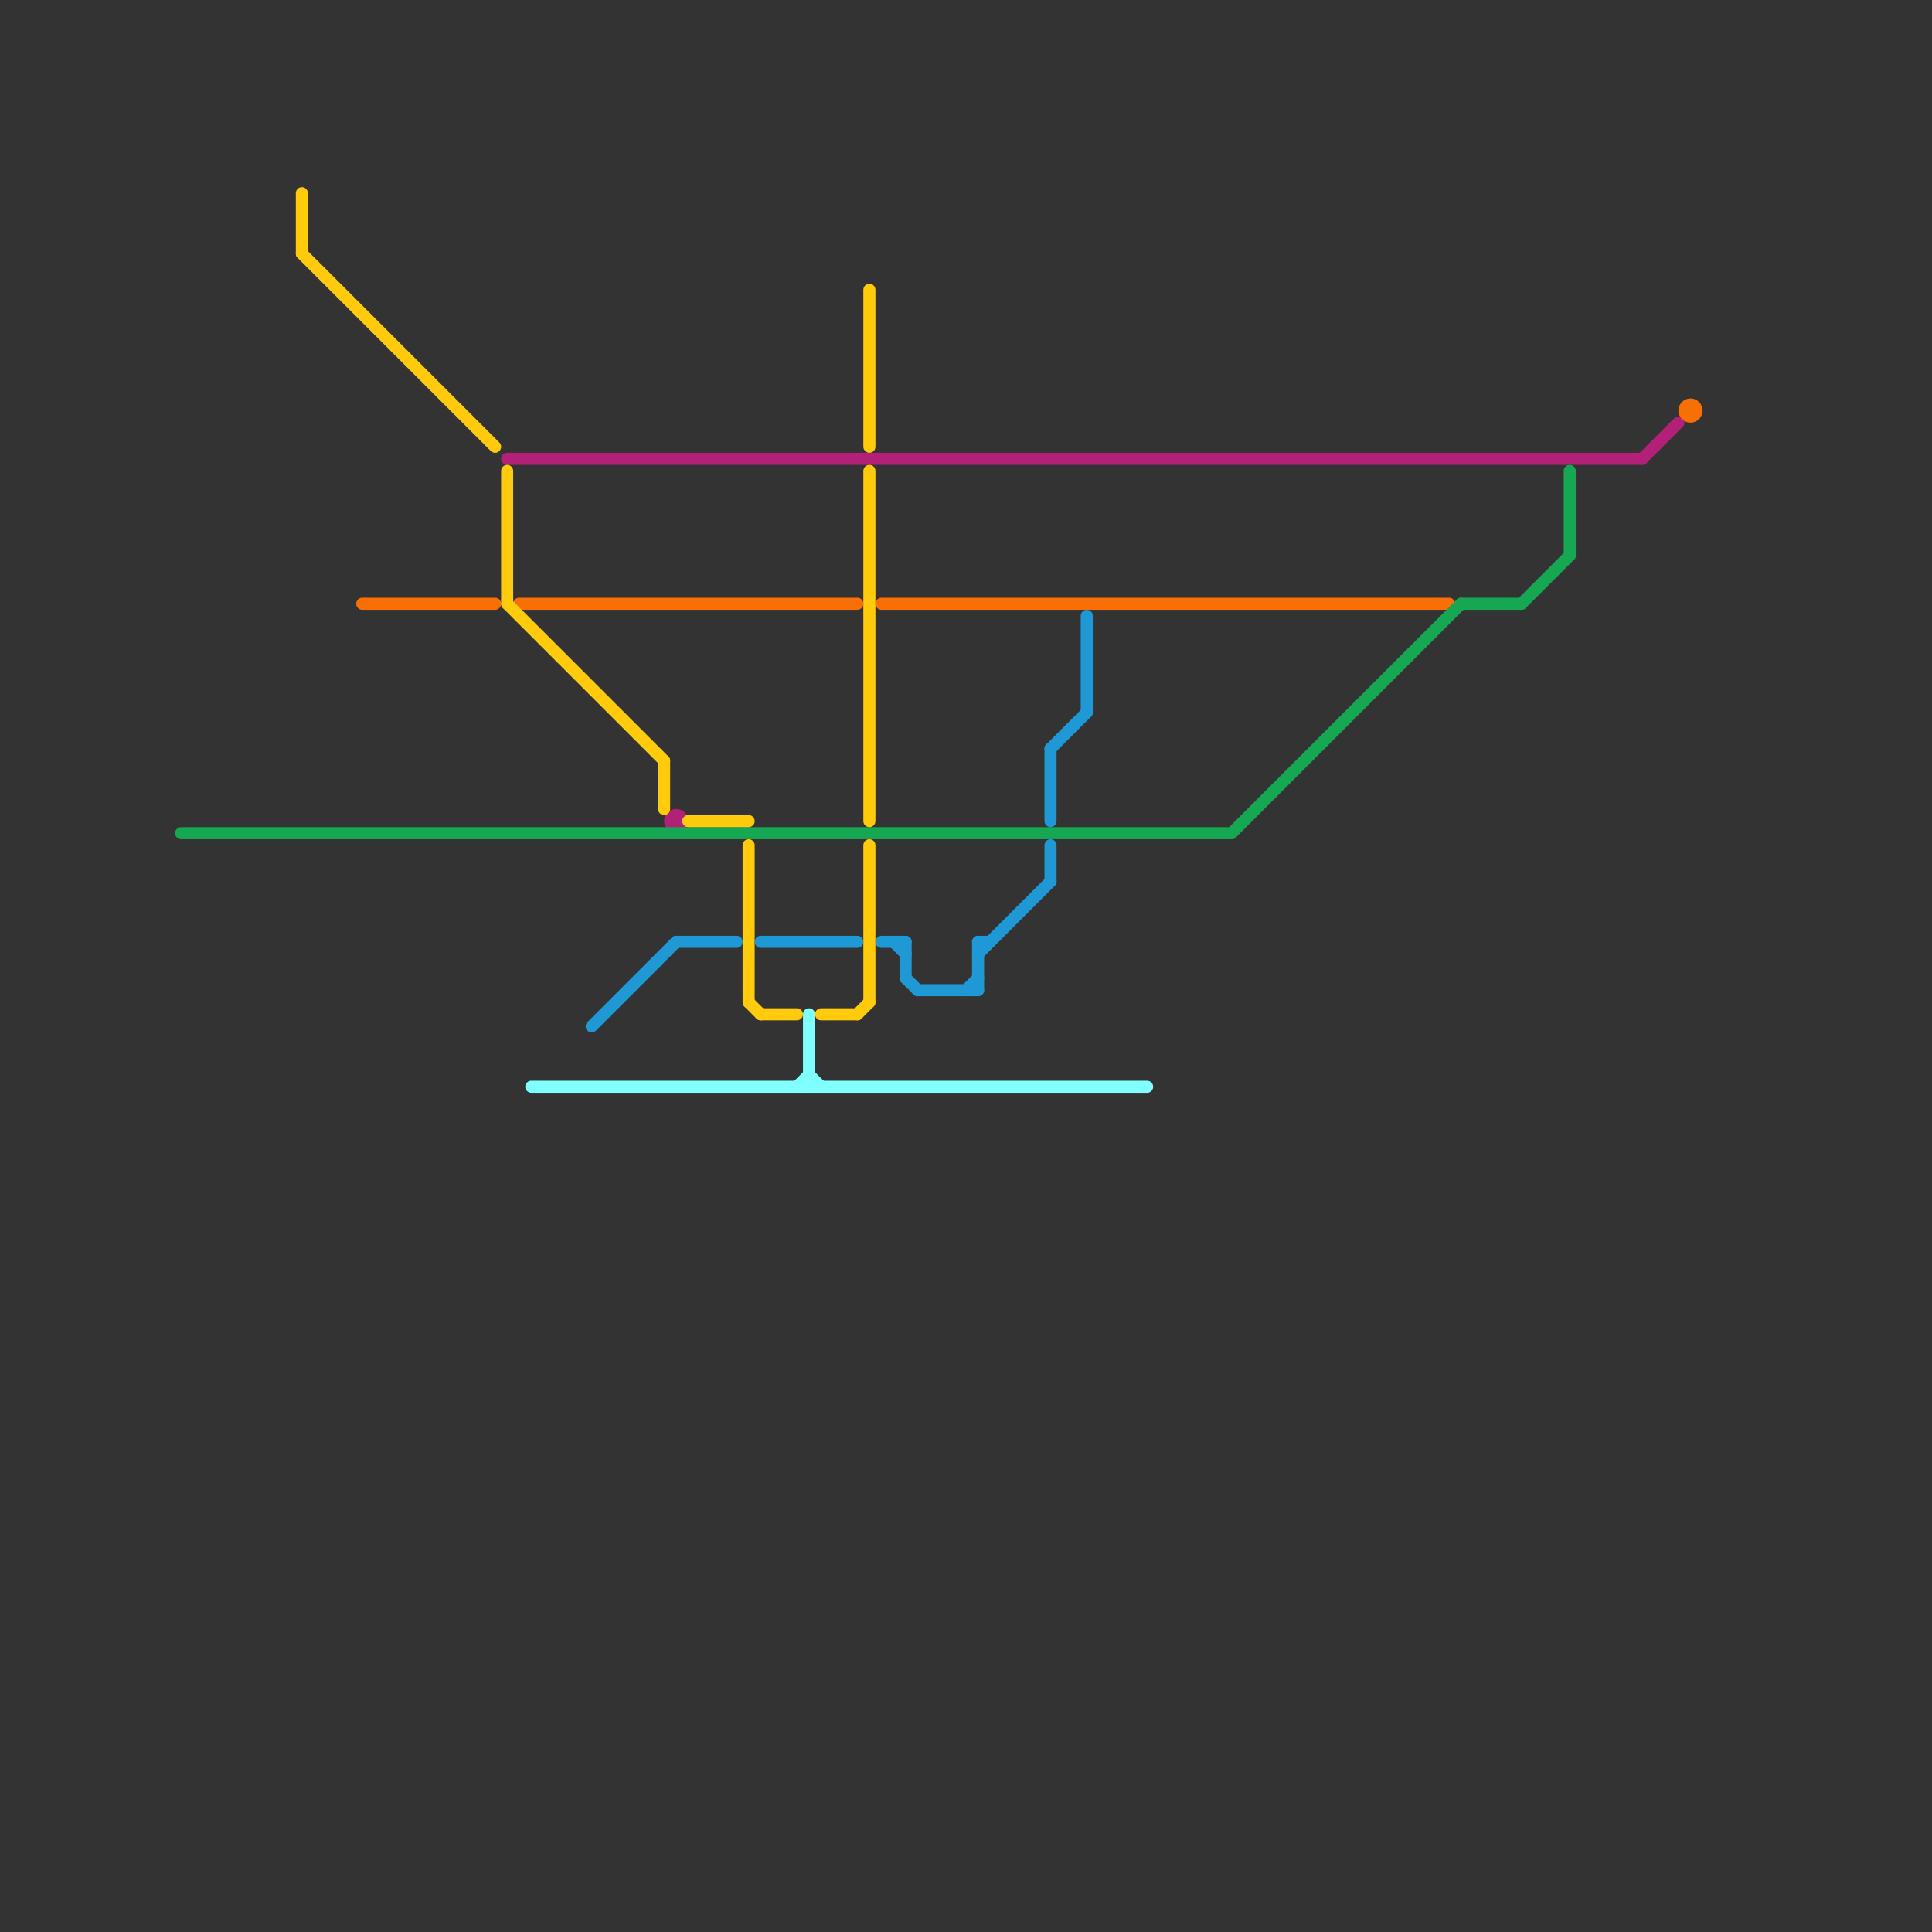 
<svg version="1.1" xmlns="http://www.w3.org/2000/svg" viewBox="0 0 160 160">
<rect x="0" y="0" width="160" height="160" fill="#333333" stroke="none"/>
<style>text { font: 1px Helvetica; font-weight: 600; white-space: pre; dominant-baseline: central; } line { stroke-width: 1; fill: none; stroke-linecap: round; stroke-linejoin: round; } .c0 { stroke: #b32078 } .c1 { stroke: #f87005 } .c2 { stroke: #16a753 } .c3 { stroke: #ffcb0c } .c4 { stroke: #80ffff } .c5 { stroke: #1f99d5 }</style><defs><g id="wm-xf"><circle r="1.2" fill="#000"/><circle r="0.9" fill="#fff"/><circle r="0.6" fill="#000"/><circle r="0.3" fill="#fff"/></g><g id="wm"><circle r="0.6" fill="#000"/><circle r="0.3" fill="#fff"/></g></defs><line class="c0" x1="42" y1="38" x2="136" y2="38"/><line class="c0" x1="136" y1="38" x2="139" y2="35"/><circle cx="56" cy="68" r="1" fill="#b32078" /><line class="c1" x1="73" y1="50" x2="120" y2="50"/><line class="c1" x1="43" y1="50" x2="71" y2="50"/><line class="c1" x1="30" y1="50" x2="41" y2="50"/><circle cx="140" cy="34" r="1" fill="#f87005" /><line class="c2" x1="126" y1="50" x2="130" y2="46"/><line class="c2" x1="130" y1="39" x2="130" y2="46"/><line class="c2" x1="102" y1="69" x2="121" y2="50"/><line class="c2" x1="121" y1="50" x2="126" y2="50"/><line class="c2" x1="15" y1="69" x2="102" y2="69"/><line class="c3" x1="68" y1="84" x2="71" y2="84"/><line class="c3" x1="57" y1="68" x2="62" y2="68"/><line class="c3" x1="55" y1="63" x2="55" y2="67"/><line class="c3" x1="62" y1="83" x2="63" y2="84"/><line class="c3" x1="42" y1="39" x2="42" y2="50"/><line class="c3" x1="25" y1="16" x2="25" y2="21"/><line class="c3" x1="63" y1="84" x2="66" y2="84"/><line class="c3" x1="62" y1="70" x2="62" y2="83"/><line class="c3" x1="25" y1="21" x2="41" y2="37"/><line class="c3" x1="72" y1="70" x2="72" y2="83"/><line class="c3" x1="72" y1="24" x2="72" y2="37"/><line class="c3" x1="71" y1="84" x2="72" y2="83"/><line class="c3" x1="72" y1="39" x2="72" y2="68"/><line class="c3" x1="42" y1="50" x2="55" y2="63"/><line class="c4" x1="67" y1="84" x2="67" y2="90"/><line class="c4" x1="67" y1="89" x2="68" y2="90"/><line class="c4" x1="44" y1="90" x2="95" y2="90"/><line class="c4" x1="66" y1="90" x2="67" y2="89"/><line class="c5" x1="76" y1="82" x2="81" y2="82"/><line class="c5" x1="74" y1="78" x2="75" y2="79"/><line class="c5" x1="49" y1="85" x2="56" y2="78"/><line class="c5" x1="87" y1="62" x2="90" y2="59"/><line class="c5" x1="63" y1="78" x2="71" y2="78"/><line class="c5" x1="90" y1="51" x2="90" y2="59"/><line class="c5" x1="87" y1="70" x2="87" y2="73"/><line class="c5" x1="81" y1="78" x2="82" y2="78"/><line class="c5" x1="73" y1="78" x2="75" y2="78"/><line class="c5" x1="75" y1="78" x2="75" y2="81"/><line class="c5" x1="81" y1="78" x2="81" y2="82"/><line class="c5" x1="80" y1="82" x2="81" y2="81"/><line class="c5" x1="56" y1="78" x2="61" y2="78"/><line class="c5" x1="87" y1="62" x2="87" y2="68"/><line class="c5" x1="81" y1="79" x2="87" y2="73"/><line class="c5" x1="75" y1="81" x2="76" y2="82"/>
</svg>
